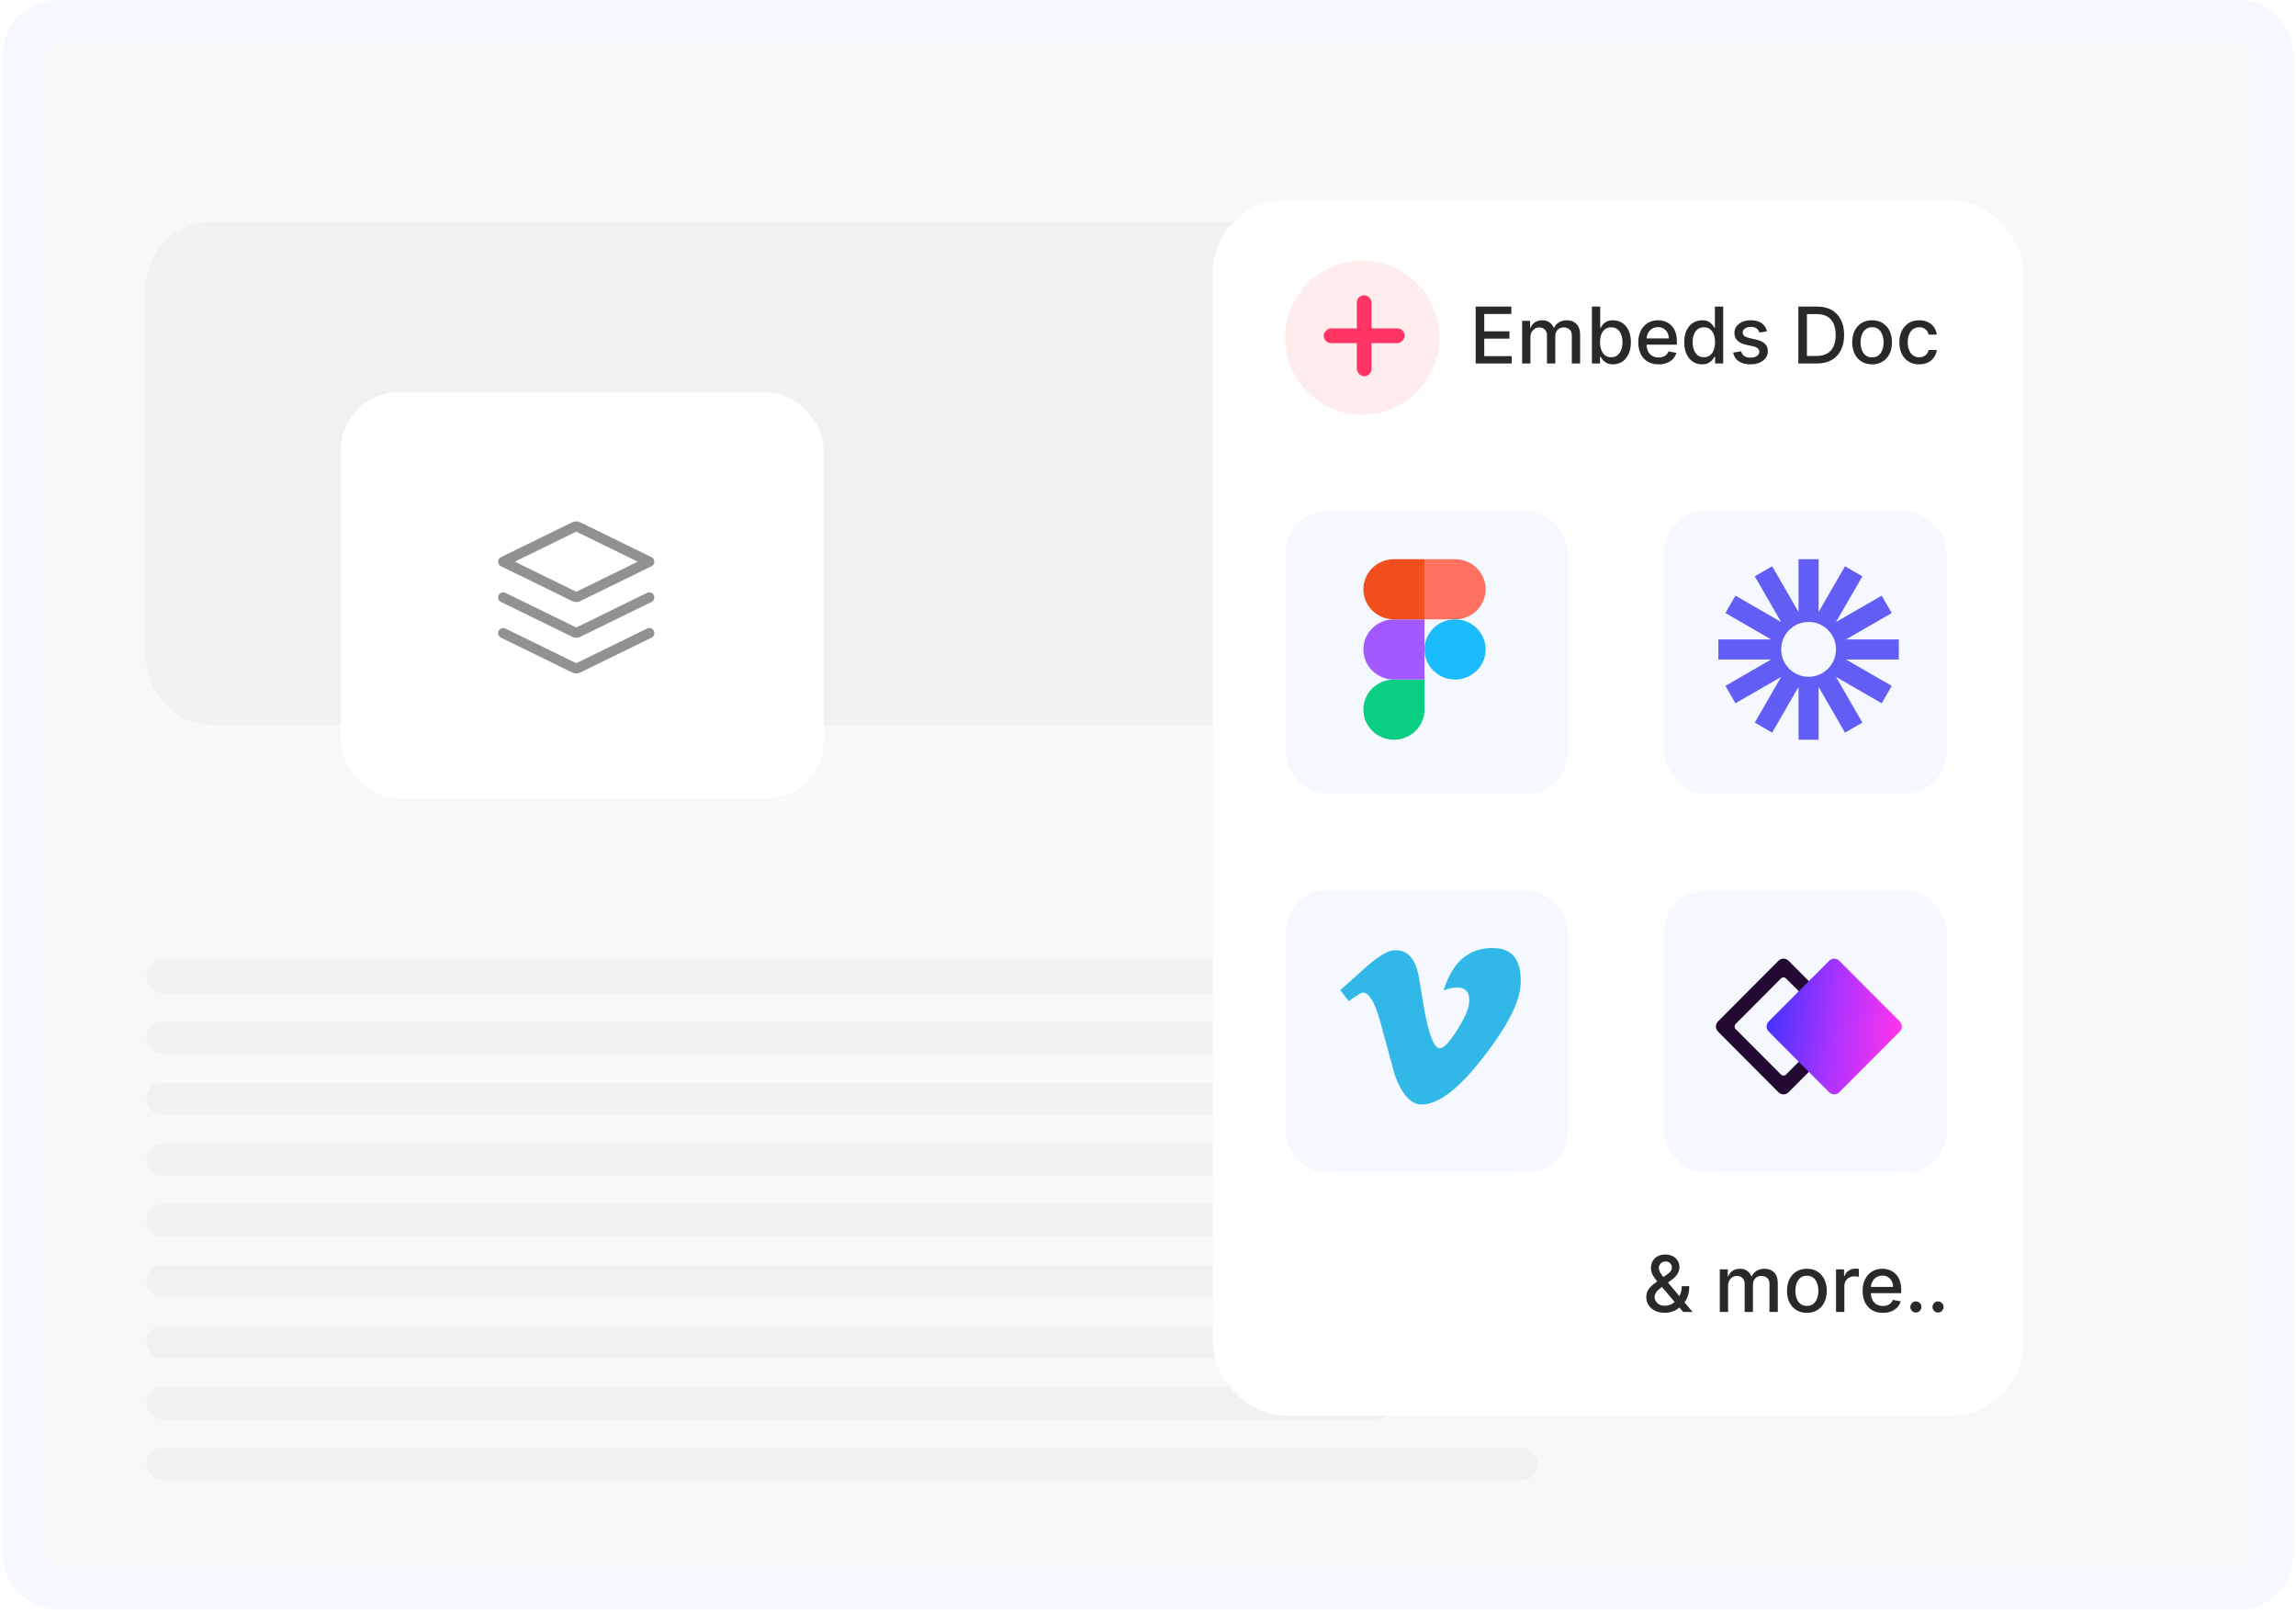 <svg width="424" height="298" viewBox="0 0 424 298" fill="none" xmlns="http://www.w3.org/2000/svg">
<rect x="4.5" y="4" width="415" height="289.19" rx="6" fill="#F8F8F8"/>
<rect x="4.5" y="4" width="415" height="289.19" rx="6" stroke="#F6F8FF" stroke-width="8"/>
<rect x="27" y="177" width="289.919" height="6.39" rx="3.195" fill="#F1F1F1"/>
<rect x="27" y="188.634" width="243.472" height="5.993" rx="2.997" fill="#F1F1F1"/>
<rect x="27" y="199.871" width="282.427" height="5.993" rx="2.997" fill="#F1F1F1"/>
<rect x="27" y="211.108" width="260.702" height="5.993" rx="2.997" fill="#F1F1F1"/>
<rect x="27" y="222.345" width="202.269" height="5.993" rx="2.997" fill="#F1F1F1"/>
<rect x="27" y="233.583" width="243.472" height="5.993" rx="2.997" fill="#F1F1F1"/>
<rect x="27" y="244.82" width="275.685" height="5.993" rx="2.997" fill="#F1F1F1"/>
<rect x="27" y="256.057" width="229.987" height="5.993" rx="2.997" fill="#F1F1F1"/>
<rect x="27" y="267.294" width="256.957" height="5.993" rx="2.997" fill="#F1F1F1"/>
<rect x="27" y="41" width="345.356" height="92.894" rx="11.986" fill="#F1F1F1"/>
<g filter="url(#filter0_d_261_58405)">
<rect x="62.961" y="72.465" width="89.148" height="74.914" rx="10.488" fill="white"/>
<path opacity="0.5" d="M92.93 110.298L105.932 116.656C106.109 116.742 106.197 116.785 106.29 116.802C106.372 116.817 106.456 116.817 106.539 116.802C106.631 116.785 106.72 116.742 106.897 116.656L119.899 110.298M92.93 116.891L105.932 123.249C106.109 123.336 106.197 123.379 106.29 123.396C106.372 123.411 106.456 123.411 106.539 123.396C106.631 123.379 106.72 123.336 106.897 123.249L119.899 116.891M92.93 103.704L105.932 97.346C106.109 97.259 106.197 97.216 106.29 97.199C106.372 97.184 106.456 97.184 106.539 97.199C106.631 97.216 106.72 97.259 106.897 97.346L119.899 103.704L106.897 110.062C106.72 110.148 106.631 110.191 106.539 110.208C106.456 110.223 106.372 110.223 106.29 110.208C106.197 110.191 106.109 110.148 105.932 110.062L92.93 103.704Z" stroke="#252525" stroke-width="1.873" stroke-linecap="round" stroke-linejoin="round"/>
</g>
<rect x="224" y="37" width="149.663" height="224.337" rx="13.332" fill="white"/>
<circle cx="251.566" cy="62.344" r="14.234" fill="#FFEDED"/>
<rect x="250.562" y="54.515" width="2.717" height="14.946" rx="1.359" fill="#FF3465"/>
<rect x="244.449" y="63.347" width="2.717" height="14.946" rx="1.359" transform="rotate(-90 244.449 63.347)" fill="#FF3465"/>
<path d="M272.509 67.11V56.606H279.095V57.97H274.094V61.171H278.751V62.53H274.094V65.746H279.156V67.11H272.509ZM281.089 67.11V59.232H282.561V60.514H282.658C282.822 60.08 283.091 59.742 283.463 59.499C283.836 59.253 284.282 59.13 284.802 59.13C285.328 59.13 285.769 59.253 286.125 59.499C286.484 59.745 286.749 60.083 286.92 60.514H287.002C287.19 60.094 287.489 59.759 287.9 59.509C288.31 59.256 288.799 59.13 289.366 59.13C290.081 59.13 290.664 59.353 291.115 59.801C291.57 60.249 291.798 60.925 291.798 61.827V67.11H290.264V61.971C290.264 61.437 290.119 61.051 289.828 60.812C289.537 60.572 289.19 60.453 288.787 60.453C288.288 60.453 287.9 60.607 287.623 60.914C287.346 61.219 287.207 61.61 287.207 62.089V67.11H285.679V61.873C285.679 61.446 285.546 61.102 285.279 60.843C285.012 60.583 284.665 60.453 284.238 60.453C283.947 60.453 283.679 60.53 283.432 60.684C283.19 60.834 282.993 61.044 282.843 61.314C282.696 61.584 282.622 61.897 282.622 62.253V67.11H281.089ZM293.976 67.11V56.606H295.509V60.509H295.602C295.691 60.345 295.819 60.155 295.986 59.94C296.154 59.724 296.386 59.536 296.684 59.376C296.981 59.212 297.375 59.13 297.864 59.13C298.5 59.13 299.067 59.29 299.566 59.612C300.066 59.933 300.457 60.396 300.741 61.002C301.028 61.607 301.172 62.335 301.172 63.186C301.172 64.038 301.03 64.768 300.746 65.376C300.462 65.981 300.072 66.448 299.577 66.776C299.081 67.101 298.515 67.264 297.879 67.264C297.4 67.264 297.009 67.183 296.704 67.023C296.404 66.862 296.168 66.674 295.997 66.459C295.826 66.243 295.694 66.052 295.602 65.884H295.474V67.11H293.976ZM295.479 63.171C295.479 63.725 295.559 64.21 295.72 64.627C295.88 65.045 296.113 65.371 296.417 65.607C296.722 65.84 297.094 65.956 297.535 65.956C297.994 65.956 298.376 65.835 298.684 65.592C298.992 65.346 299.224 65.012 299.382 64.592C299.542 64.171 299.623 63.697 299.623 63.171C299.623 62.651 299.544 62.184 299.387 61.771C299.233 61.357 299 61.031 298.689 60.791C298.382 60.552 297.997 60.432 297.535 60.432C297.091 60.432 296.715 60.547 296.407 60.776C296.103 61.005 295.872 61.325 295.715 61.735C295.557 62.145 295.479 62.624 295.479 63.171ZM306.289 67.269C305.513 67.269 304.844 67.103 304.284 66.771C303.726 66.436 303.295 65.966 302.991 65.361C302.69 64.752 302.54 64.039 302.54 63.222C302.54 62.415 302.69 61.704 302.991 61.089C303.295 60.473 303.719 59.993 304.263 59.648C304.81 59.302 305.449 59.13 306.181 59.13C306.626 59.13 307.057 59.203 307.474 59.35C307.891 59.497 308.265 59.728 308.597 60.042C308.929 60.357 309.19 60.766 309.382 61.268C309.573 61.767 309.669 62.374 309.669 63.089V63.633H303.407V62.484H308.166C308.166 62.08 308.084 61.723 307.92 61.412C307.756 61.097 307.525 60.849 307.227 60.668C306.933 60.487 306.588 60.396 306.191 60.396C305.761 60.396 305.385 60.502 305.063 60.714C304.745 60.923 304.499 61.196 304.325 61.535C304.154 61.87 304.068 62.234 304.068 62.627V63.525C304.068 64.051 304.16 64.499 304.345 64.869C304.533 65.238 304.795 65.52 305.13 65.715C305.465 65.906 305.856 66.002 306.304 66.002C306.595 66.002 306.86 65.961 307.099 65.879C307.339 65.793 307.545 65.667 307.72 65.499C307.894 65.332 308.028 65.125 308.12 64.879L309.571 65.14C309.455 65.568 309.246 65.942 308.946 66.264C308.648 66.582 308.274 66.829 307.822 67.007C307.374 67.182 306.863 67.269 306.289 67.269ZM314.319 67.264C313.683 67.264 313.116 67.101 312.617 66.776C312.121 66.448 311.731 65.981 311.447 65.376C311.167 64.768 311.027 64.038 311.027 63.186C311.027 62.335 311.169 61.607 311.452 61.002C311.74 60.396 312.133 59.933 312.632 59.612C313.131 59.29 313.697 59.13 314.33 59.13C314.818 59.13 315.212 59.212 315.509 59.376C315.81 59.536 316.043 59.724 316.207 59.94C316.374 60.155 316.504 60.345 316.596 60.509H316.689V56.606H318.222V67.11H316.725V65.884H316.596C316.504 66.052 316.371 66.243 316.196 66.459C316.025 66.674 315.79 66.862 315.489 67.023C315.188 67.183 314.798 67.264 314.319 67.264ZM314.658 65.956C315.099 65.956 315.472 65.84 315.776 65.607C316.084 65.371 316.316 65.045 316.473 64.627C316.634 64.21 316.714 63.725 316.714 63.171C316.714 62.624 316.636 62.145 316.479 61.735C316.321 61.325 316.09 61.005 315.786 60.776C315.482 60.547 315.106 60.432 314.658 60.432C314.196 60.432 313.812 60.552 313.504 60.791C313.196 61.031 312.964 61.357 312.806 61.771C312.652 62.184 312.576 62.651 312.576 63.171C312.576 63.697 312.654 64.171 312.811 64.592C312.969 65.012 313.201 65.346 313.509 65.592C313.82 65.835 314.203 65.956 314.658 65.956ZM326.314 61.155L324.924 61.401C324.866 61.224 324.774 61.054 324.647 60.894C324.524 60.733 324.357 60.601 324.145 60.499C323.933 60.396 323.668 60.345 323.35 60.345C322.916 60.345 322.553 60.442 322.262 60.637C321.972 60.829 321.827 61.077 321.827 61.381C321.827 61.644 321.924 61.856 322.119 62.017C322.314 62.178 322.628 62.309 323.063 62.412L324.314 62.699C325.039 62.867 325.579 63.125 325.935 63.474C326.29 63.822 326.468 64.275 326.468 64.833C326.468 65.305 326.331 65.725 326.058 66.094C325.788 66.46 325.41 66.747 324.924 66.956C324.442 67.165 323.883 67.269 323.247 67.269C322.365 67.269 321.645 67.081 321.088 66.705C320.531 66.325 320.189 65.787 320.062 65.089L321.544 64.864C321.637 65.25 321.827 65.542 322.114 65.74C322.401 65.935 322.775 66.033 323.237 66.033C323.74 66.033 324.141 65.928 324.442 65.72C324.743 65.508 324.894 65.25 324.894 64.945C324.894 64.699 324.801 64.493 324.617 64.325C324.435 64.157 324.157 64.031 323.781 63.945L322.447 63.653C321.712 63.486 321.168 63.219 320.816 62.853C320.467 62.487 320.293 62.024 320.293 61.463C320.293 60.998 320.423 60.591 320.683 60.242C320.943 59.894 321.302 59.622 321.76 59.427C322.218 59.229 322.743 59.13 323.334 59.13C324.186 59.13 324.856 59.314 325.345 59.683C325.834 60.049 326.157 60.54 326.314 61.155ZM335.5 67.11H332.099V56.606H335.608C336.637 56.606 337.521 56.816 338.259 57.237C338.998 57.654 339.564 58.254 339.957 59.037C340.353 59.817 340.552 60.752 340.552 61.843C340.552 62.937 340.352 63.877 339.952 64.663C339.555 65.45 338.981 66.055 338.228 66.479C337.476 66.9 336.567 67.11 335.5 67.11ZM333.684 65.725H335.413C336.213 65.725 336.878 65.575 337.408 65.274C337.938 64.969 338.334 64.53 338.598 63.956C338.861 63.378 338.993 62.673 338.993 61.843C338.993 61.019 338.861 60.319 338.598 59.745C338.338 59.17 337.95 58.735 337.433 58.437C336.917 58.14 336.276 57.991 335.51 57.991H333.684V65.725ZM345.718 67.269C344.979 67.269 344.335 67.1 343.784 66.761C343.234 66.423 342.806 65.949 342.502 65.34C342.198 64.732 342.045 64.021 342.045 63.207C342.045 62.39 342.198 61.675 342.502 61.063C342.806 60.451 343.234 59.976 343.784 59.637C344.335 59.299 344.979 59.13 345.718 59.13C346.456 59.13 347.101 59.299 347.651 59.637C348.202 59.976 348.629 60.451 348.933 61.063C349.238 61.675 349.39 62.39 349.39 63.207C349.39 64.021 349.238 64.732 348.933 65.34C348.629 65.949 348.202 66.423 347.651 66.761C347.101 67.1 346.456 67.269 345.718 67.269ZM345.723 65.981C346.202 65.981 346.598 65.855 346.913 65.602C347.227 65.349 347.46 65.012 347.61 64.592C347.764 64.171 347.841 63.708 347.841 63.202C347.841 62.699 347.764 62.237 347.61 61.817C347.46 61.393 347.227 61.053 346.913 60.796C346.598 60.54 346.202 60.412 345.723 60.412C345.241 60.412 344.841 60.54 344.523 60.796C344.208 61.053 343.974 61.393 343.82 61.817C343.67 62.237 343.594 62.699 343.594 63.202C343.594 63.708 343.67 64.171 343.82 64.592C343.974 65.012 344.208 65.349 344.523 65.602C344.841 65.855 345.241 65.981 345.723 65.981ZM354.42 67.269C353.657 67.269 353.001 67.096 352.451 66.751C351.903 66.402 351.483 65.922 351.189 65.31C350.895 64.698 350.748 63.997 350.748 63.207C350.748 62.407 350.898 61.701 351.199 61.089C351.5 60.473 351.924 59.993 352.471 59.648C353.018 59.302 353.663 59.13 354.405 59.13C355.003 59.13 355.536 59.241 356.005 59.463C356.473 59.682 356.851 59.989 357.138 60.386C357.429 60.783 357.602 61.246 357.656 61.776H356.164C356.082 61.407 355.894 61.089 355.6 60.822C355.309 60.555 354.919 60.422 354.43 60.422C354.003 60.422 353.628 60.535 353.307 60.76C352.989 60.983 352.741 61.301 352.563 61.714C352.386 62.125 352.297 62.61 352.297 63.171C352.297 63.745 352.384 64.241 352.558 64.658C352.733 65.075 352.979 65.399 353.297 65.628C353.618 65.857 353.996 65.971 354.43 65.971C354.721 65.971 354.984 65.918 355.22 65.812C355.459 65.703 355.659 65.547 355.82 65.346C355.984 65.144 356.099 64.901 356.164 64.617H357.656C357.602 65.127 357.436 65.582 357.159 65.981C356.882 66.382 356.511 66.696 356.046 66.925C355.584 67.154 355.042 67.269 354.42 67.269Z" fill="#292929"/>
<rect x="237.332" y="94.354" width="52.216" height="52.216" rx="7.777" fill="#F5F8FF"/>
<g clip-path="url(#clip0_261_58405)">
<path d="M257.418 136.57C260.534 136.57 263.062 134.082 263.062 131.015V125.46H257.418C254.302 125.46 251.773 127.949 251.773 131.015C251.773 134.082 254.302 136.57 257.418 136.57Z" fill="#0ACF83"/>
<path d="M251.773 119.906C251.773 116.84 254.302 114.351 257.418 114.351H263.062V125.461H257.418C254.302 125.461 251.773 122.972 251.773 119.906Z" fill="#A259FF"/>
<path d="M251.773 108.797C251.773 105.73 254.302 103.242 257.418 103.242H263.062V114.351H257.418C254.302 114.351 251.773 111.863 251.773 108.797Z" fill="#F24E1E"/>
<path d="M263.062 103.242H268.707C271.823 103.242 274.351 105.73 274.351 108.797C274.351 111.863 271.823 114.351 268.707 114.351H263.062V103.242Z" fill="#FF7262"/>
<path d="M274.351 119.906C274.351 122.972 271.823 125.461 268.707 125.461C265.591 125.461 263.062 122.972 263.062 119.906C263.062 116.84 265.591 114.351 268.707 114.351C271.823 114.351 274.351 116.84 274.351 119.906Z" fill="#1ABCFE"/>
</g>
<rect x="307.324" y="94.354" width="52.216" height="52.216" rx="7.777" fill="#F5F8FF"/>
<g clip-path="url(#clip1_261_58405)">
<path d="M350.653 118.053H340.907L349.348 113.18L347.494 109.969L339.054 114.842L343.926 106.402L340.714 104.547L335.842 112.987V103.242H332.135V112.988L327.261 104.547L324.051 106.401L328.924 114.841L320.483 109.969L318.63 113.179L327.07 118.052H317.324V121.76H327.069L318.63 126.633L320.483 129.844L328.923 124.972L324.05 133.412L327.261 135.265L332.134 126.825V136.571H335.842V126.826L340.714 135.265L343.925 133.412L339.052 124.971L347.492 129.844L349.346 126.633L340.907 121.76H350.651V118.053H350.653ZM333.989 124.949C331.193 124.949 328.928 122.683 328.928 119.887C328.928 117.092 331.193 114.826 333.989 114.826C336.784 114.826 339.05 117.092 339.05 119.887C339.05 122.683 336.784 124.949 333.989 124.949Z" fill="#625DF5"/>
</g>
<rect x="237.332" y="164.345" width="52.216" height="52.216" rx="7.777" fill="#F5F8FF"/>
<g clip-path="url(#clip2_261_58405)">
<path d="M280.814 181.717C280.666 184.968 278.399 189.419 274.016 195.069C269.485 200.97 265.651 203.921 262.515 203.921C260.572 203.921 258.928 202.124 257.585 198.53C256.688 195.235 255.792 191.941 254.895 188.646C253.897 185.054 252.827 183.255 251.684 183.255C251.435 183.255 250.562 183.781 249.068 184.828L247.5 182.804C249.132 181.368 250.754 179.919 252.364 178.458C254.558 176.559 256.205 175.56 257.302 175.459C259.896 175.209 261.493 176.986 262.092 180.789C262.74 184.892 263.188 187.444 263.44 188.442C264.187 191.846 265.01 193.546 265.909 193.546C266.607 193.546 267.654 192.442 269.052 190.235C270.448 188.026 271.195 186.346 271.296 185.192C271.495 183.286 270.747 182.331 269.052 182.331C268.254 182.331 267.431 182.515 266.585 182.878C268.223 177.503 271.352 174.892 275.972 175.041C279.397 175.141 281.011 177.367 280.814 181.717Z" fill="#32B8E8"/>
</g>
<rect x="307.324" y="164.345" width="52.216" height="52.216" rx="7.777" fill="#F5F8FF"/>
<rect x="327.227" y="183.094" width="13.084" height="13.084" rx="5.847" fill="#F5F8FF"/>
<g clip-path="url(#clip3_261_58405)">
<path fill-rule="evenodd" clip-rule="evenodd" d="M329.824 180.647C329.567 180.389 329.15 180.389 328.893 180.647L320.518 189.053C320.261 189.311 320.261 189.729 320.518 189.987L328.893 198.393C329.15 198.651 329.567 198.651 329.824 198.393L338.199 189.987C338.456 189.729 338.456 189.311 338.199 189.053L329.824 180.647ZM330.289 177.378C329.775 176.862 328.942 176.862 328.428 177.378L317.26 188.586C316.747 189.102 316.747 189.938 317.26 190.454L328.428 201.662C328.942 202.178 329.775 202.178 330.289 201.662L341.456 190.454C341.97 189.938 341.97 189.102 341.456 188.586L330.289 177.378Z" fill="#220A33"/>
<mask id="mask0_261_58405" style="mask-type:luminance" maskUnits="userSpaceOnUse" x="316" y="176" width="26" height="27">
<path fill-rule="evenodd" clip-rule="evenodd" d="M329.827 180.647C329.57 180.389 329.154 180.389 328.897 180.647L320.521 189.053C320.264 189.311 320.264 189.729 320.521 189.987L328.897 198.393C329.154 198.651 329.57 198.651 329.827 198.393L338.203 189.987C338.46 189.729 338.46 189.311 338.203 189.053L329.827 180.647ZM330.293 177.378C329.779 176.862 328.945 176.862 328.432 177.378L317.264 188.586C316.75 189.102 316.75 189.938 317.264 190.454L328.432 201.662C328.945 202.178 329.779 202.178 330.293 201.662L341.46 190.454C341.974 189.938 341.974 189.102 341.46 188.586L330.293 177.378Z" fill="#220A33"/>
</mask>
<g mask="url(#mask0_261_58405)">
<path d="M337.795 177.378C338.309 176.862 339.142 176.862 339.656 177.378L350.823 188.586C351.337 189.102 351.337 189.938 350.823 190.454L339.656 201.662C339.142 202.178 338.309 202.178 337.795 201.662L326.628 190.454C326.114 189.938 326.114 189.102 326.628 188.586L337.795 177.378Z" fill="black"/>
</g>
<path d="M337.791 177.378C338.305 176.862 339.138 176.862 339.652 177.378L350.819 188.586C351.333 189.102 351.333 189.938 350.819 190.454L339.652 201.662C339.138 202.178 338.305 202.178 337.791 201.662L326.624 190.454C326.11 189.938 326.11 189.102 326.624 188.586L337.791 177.378Z" fill="url(#paint0_linear_261_58405)"/>
</g>
<path d="M307.42 242.376C306.715 242.376 306.108 242.248 305.599 241.991C305.093 241.735 304.703 241.386 304.43 240.945C304.156 240.5 304.019 239.998 304.019 239.437C304.019 239.01 304.108 238.63 304.286 238.298C304.464 237.963 304.712 237.654 305.03 237.37C305.348 237.086 305.715 236.801 306.132 236.514L307.825 235.319C308.112 235.131 308.336 234.932 308.497 234.724C308.657 234.512 308.738 234.25 308.738 233.939C308.738 233.693 308.632 233.457 308.42 233.231C308.208 233.005 307.924 232.893 307.568 232.893C307.322 232.893 307.105 232.953 306.917 233.072C306.732 233.192 306.587 233.346 306.481 233.534C306.379 233.718 306.327 233.913 306.327 234.118C306.327 234.358 306.392 234.599 306.522 234.842C306.655 235.084 306.826 235.336 307.035 235.596C307.244 235.852 307.462 236.119 307.691 236.396L312.569 242.227H310.835L306.799 237.483C306.461 237.083 306.146 236.707 305.855 236.355C305.565 235.999 305.329 235.64 305.148 235.278C304.97 234.912 304.881 234.517 304.881 234.093C304.881 233.611 304.99 233.183 305.209 232.811C305.431 232.434 305.741 232.14 306.137 231.928C306.534 231.716 306.999 231.61 307.533 231.61C308.073 231.61 308.536 231.716 308.922 231.928C309.312 232.137 309.611 232.416 309.82 232.764C310.032 233.11 310.138 233.488 310.138 233.898C310.138 234.397 310.013 234.838 309.764 235.221C309.517 235.601 309.177 235.949 308.743 236.267L306.635 237.821C306.225 238.122 305.939 238.42 305.778 238.714C305.621 239.004 305.543 239.232 305.543 239.396C305.543 239.697 305.619 239.976 305.773 240.232C305.931 240.488 306.149 240.694 306.43 240.847C306.714 241.001 307.045 241.078 307.425 241.078C307.815 241.078 308.194 240.994 308.563 240.827C308.936 240.656 309.273 240.411 309.574 240.093C309.878 239.775 310.119 239.394 310.297 238.95C310.475 238.505 310.564 238.008 310.564 237.457H311.948C311.948 238.134 311.871 238.707 311.718 239.175C311.564 239.64 311.377 240.02 311.159 240.314C310.943 240.605 310.74 240.832 310.548 240.996C310.487 241.051 310.429 241.106 310.374 241.16C310.319 241.215 310.261 241.27 310.199 241.324C309.844 241.683 309.413 241.948 308.907 242.119C308.404 242.29 307.909 242.376 307.42 242.376ZM317.593 242.227V234.349H319.065V235.631H319.162C319.326 235.197 319.595 234.859 319.967 234.616C320.34 234.37 320.786 234.247 321.306 234.247C321.832 234.247 322.273 234.37 322.629 234.616C322.988 234.862 323.253 235.201 323.424 235.631H323.506C323.694 235.211 323.993 234.876 324.404 234.626C324.814 234.373 325.303 234.247 325.87 234.247C326.585 234.247 327.168 234.471 327.619 234.919C328.074 235.366 328.302 236.042 328.302 236.944V242.227H326.768V237.088C326.768 236.555 326.623 236.168 326.332 235.929C326.041 235.69 325.694 235.57 325.291 235.57C324.792 235.57 324.404 235.724 324.127 236.031C323.85 236.336 323.711 236.727 323.711 237.206V242.227H322.183V236.991C322.183 236.563 322.05 236.22 321.783 235.96C321.516 235.7 321.169 235.57 320.742 235.57C320.451 235.57 320.183 235.647 319.936 235.801C319.694 235.951 319.497 236.161 319.347 236.432C319.2 236.702 319.126 237.014 319.126 237.37V242.227H317.593ZM333.675 242.386C332.937 242.386 332.292 242.217 331.742 241.878C331.191 241.54 330.764 241.066 330.459 240.458C330.155 239.849 330.003 239.138 330.003 238.324C330.003 237.507 330.155 236.792 330.459 236.18C330.764 235.568 331.191 235.093 331.742 234.754C332.292 234.416 332.937 234.247 333.675 234.247C334.414 234.247 335.058 234.416 335.609 234.754C336.159 235.093 336.587 235.568 336.891 236.18C337.195 236.792 337.347 237.507 337.347 238.324C337.347 239.138 337.195 239.849 336.891 240.458C336.587 241.066 336.159 241.54 335.609 241.878C335.058 242.217 334.414 242.386 333.675 242.386ZM333.68 241.099C334.159 241.099 334.556 240.972 334.87 240.719C335.185 240.466 335.417 240.129 335.568 239.709C335.722 239.288 335.799 238.825 335.799 238.319C335.799 237.816 335.722 237.355 335.568 236.934C335.417 236.51 335.185 236.17 334.87 235.914C334.556 235.657 334.159 235.529 333.68 235.529C333.198 235.529 332.798 235.657 332.48 235.914C332.166 236.17 331.931 236.51 331.778 236.934C331.627 237.355 331.552 237.816 331.552 238.319C331.552 238.825 331.627 239.288 331.778 239.709C331.931 240.129 332.166 240.466 332.48 240.719C332.798 240.972 333.198 241.099 333.68 241.099ZM339.059 242.227V234.349H340.541V235.601H340.623C340.767 235.177 341.02 234.843 341.382 234.601C341.748 234.354 342.162 234.231 342.624 234.231C342.719 234.231 342.832 234.235 342.962 234.242C343.095 234.248 343.2 234.257 343.275 234.267V235.734C343.213 235.717 343.104 235.698 342.947 235.678C342.789 235.654 342.632 235.642 342.475 235.642C342.112 235.642 341.789 235.719 341.506 235.872C341.225 236.023 341.003 236.233 340.839 236.503C340.675 236.77 340.593 237.074 340.593 237.416V242.227H339.059ZM347.715 242.386C346.939 242.386 346.271 242.22 345.71 241.889C345.153 241.553 344.722 241.083 344.417 240.478C344.117 239.87 343.966 239.157 343.966 238.339C343.966 237.533 344.117 236.821 344.417 236.206C344.722 235.59 345.146 235.11 345.689 234.765C346.236 234.419 346.876 234.247 347.608 234.247C348.052 234.247 348.483 234.32 348.9 234.467C349.317 234.614 349.692 234.845 350.023 235.16C350.355 235.474 350.616 235.883 350.808 236.385C350.999 236.885 351.095 237.491 351.095 238.206V238.75H344.833V237.601H349.592C349.592 237.197 349.51 236.84 349.346 236.529C349.182 236.214 348.951 235.967 348.654 235.785C348.36 235.604 348.014 235.513 347.618 235.513C347.187 235.513 346.811 235.619 346.489 235.831C346.171 236.04 345.925 236.314 345.751 236.652C345.58 236.987 345.494 237.351 345.494 237.744V238.642C345.494 239.169 345.587 239.617 345.771 239.986C345.959 240.355 346.221 240.637 346.556 240.832C346.891 241.023 347.283 241.119 347.731 241.119C348.021 241.119 348.286 241.078 348.526 240.996C348.765 240.911 348.972 240.784 349.146 240.617C349.321 240.449 349.454 240.242 349.546 239.996L350.998 240.258C350.881 240.685 350.673 241.059 350.372 241.381C350.074 241.699 349.7 241.947 349.249 242.124C348.801 242.299 348.29 242.386 347.715 242.386ZM353.807 242.324C353.527 242.324 353.286 242.225 353.084 242.027C352.882 241.825 352.781 241.583 352.781 241.299C352.781 241.018 352.882 240.779 353.084 240.581C353.286 240.379 353.527 240.278 353.807 240.278C354.087 240.278 354.328 240.379 354.53 240.581C354.732 240.779 354.833 241.018 354.833 241.299C354.833 241.487 354.785 241.659 354.689 241.817C354.597 241.971 354.474 242.094 354.32 242.186C354.166 242.278 353.995 242.324 353.807 242.324ZM357.897 242.324C357.617 242.324 357.376 242.225 357.174 242.027C356.972 241.825 356.871 241.583 356.871 241.299C356.871 241.018 356.972 240.779 357.174 240.581C357.376 240.379 357.617 240.278 357.897 240.278C358.178 240.278 358.419 240.379 358.62 240.581C358.822 240.779 358.923 241.018 358.923 241.299C358.923 241.487 358.875 241.659 358.779 241.817C358.687 241.971 358.564 242.094 358.41 242.186C358.256 242.278 358.085 242.324 357.897 242.324Z" fill="#292929"/>
<defs>
<filter id="filter0_d_261_58405" x="25.504" y="35.008" width="164.063" height="149.829" filterUnits="userSpaceOnUse" color-interpolation-filters="sRGB">
<feFlood flood-opacity="0" result="BackgroundImageFix"/>
<feColorMatrix in="SourceAlpha" type="matrix" values="0 0 0 0 0 0 0 0 0 0 0 0 0 0 0 0 0 0 127 0" result="hardAlpha"/>
<feOffset/>
<feGaussianBlur stdDeviation="18.729"/>
<feColorMatrix type="matrix" values="0 0 0 0 0 0 0 0 0 0 0 0 0 0 0 0 0 0 0.07 0"/>
<feBlend mode="normal" in2="BackgroundImageFix" result="effect1_dropShadow_261_58405"/>
<feBlend mode="normal" in="SourceGraphic" in2="effect1_dropShadow_261_58405" result="shape"/>
</filter>
<linearGradient id="paint0_linear_261_58405" x1="326.272" y1="189.52" x2="350.721" y2="192.478" gradientUnits="userSpaceOnUse">
<stop stop-color="#4433FF"/>
<stop offset="0.49" stop-color="#AA33FF"/>
<stop offset="1" stop-color="#FF33EE"/>
</linearGradient>
<clipPath id="clip0_261_58405">
<rect width="22.578" height="33.329" fill="white" transform="translate(251.773 103.242)"/>
</clipPath>
<clipPath id="clip1_261_58405">
<rect width="33.329" height="33.329" fill="white" transform="translate(317.324 103.242)"/>
</clipPath>
<clipPath id="clip2_261_58405">
<rect width="33.33" height="29.034" fill="white" transform="translate(247.5 174.991)"/>
</clipPath>
<clipPath id="clip3_261_58405">
<rect width="34.83" height="25.058" fill="white" transform="translate(316.5 176.991)"/>
</clipPath>
</defs>
</svg>
